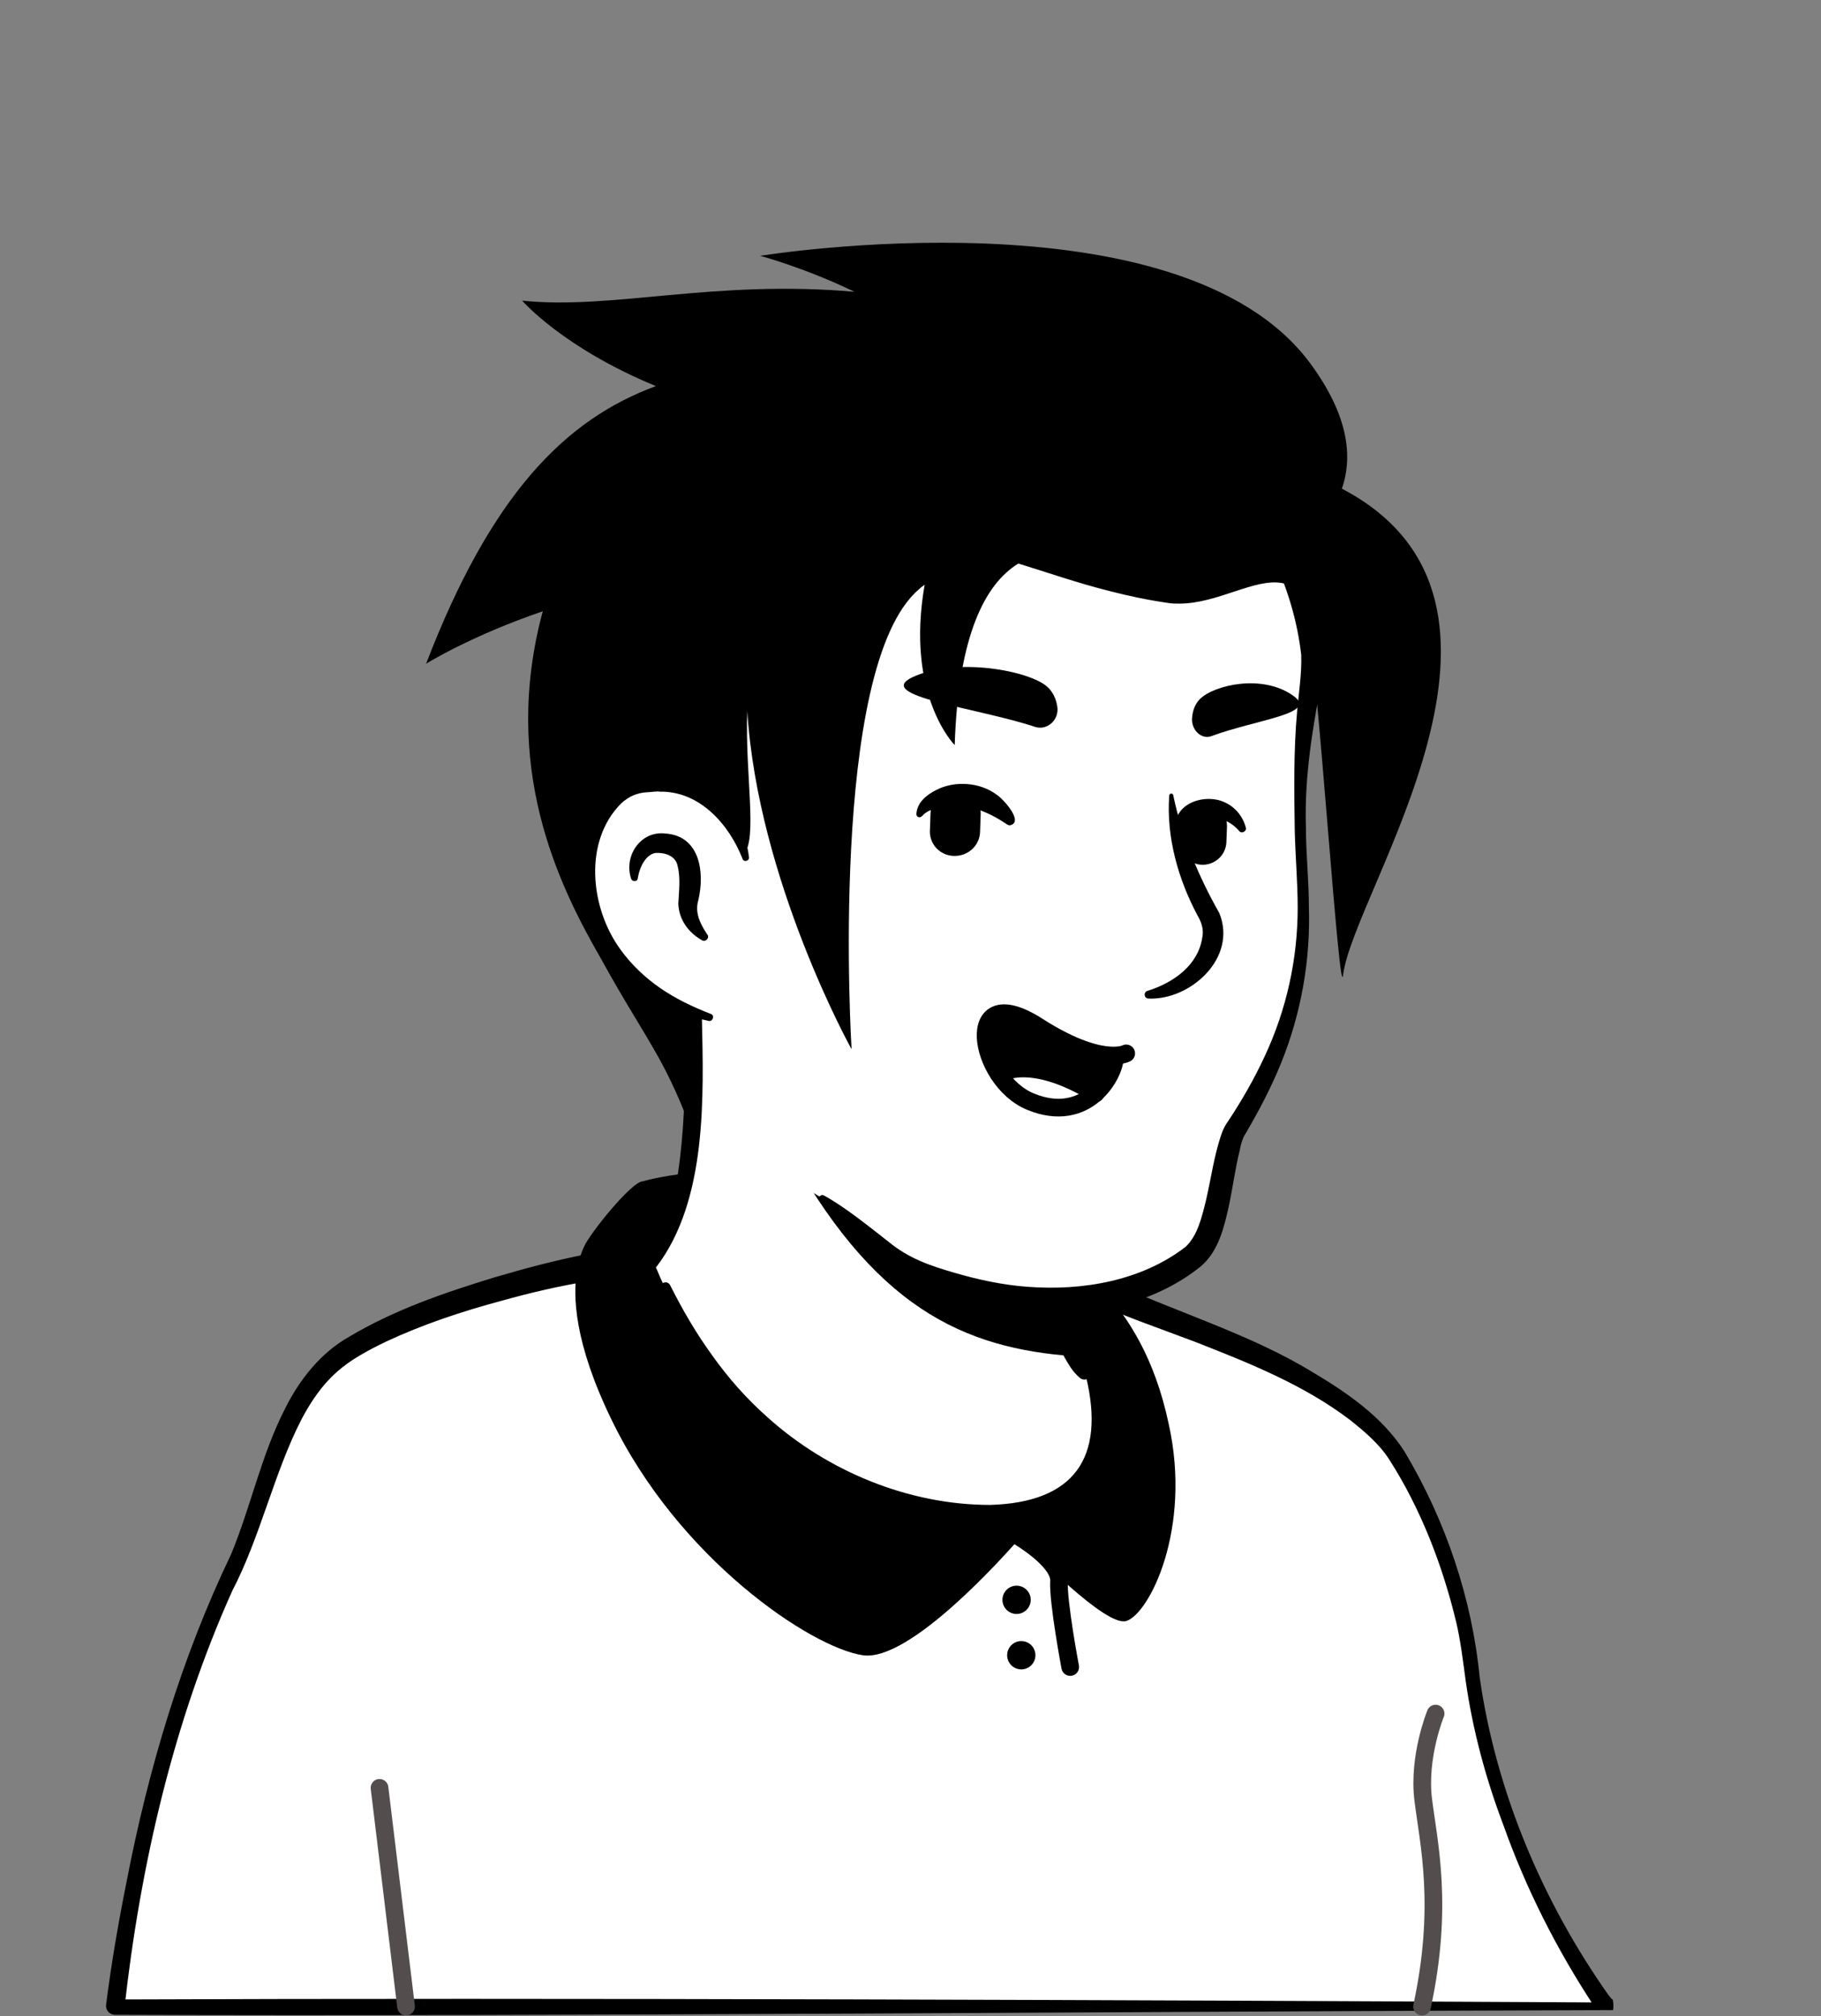 <svg width="309" height="342" viewBox="0 0 309 342" fill="none" xmlns="http://www.w3.org/2000/svg">
<rect x="0" y="0" width="309" height="342" fill="#808080" stroke="none"/>
<path d="M272.3 340.4H19.4C19.4 340.4 23.5 299.2 39.1 266.3C44.8 254.3 46.7 236.7 58 229C69.6 221.1 94.3 214.8 102.9 213.8C107.7 213.2 106.6 212.8 110 211.9C111.1 214.9 122.2 244.3 148.8 255.1C171.7 264.4 185.3 258.2 187.4 247.9C188.7 241.3 184.6 230.5 182.5 227C181.3 226 180.5 224.5 180.1 223L179.3 219.7C181.1 219.3 182.8 218.8 184.6 218.3C185.5 218.5 186.5 218.4 187.3 218.9C195.7 223.5 221 230 234.2 243.9C239.4 249.3 247.5 268.5 248.8 281C252.5 315.3 272.3 340.4 272.3 340.4Z" fill="white"/>
<path d="M273.701 341C198.701 341.2 93.401 342.1 19.501 341.8C18.601 341.8 17.901 341 18.001 340.1C18.901 333 20.101 326.1 21.501 319.1C25.201 300 30.801 281.2 39.201 263.7C42.601 255.5 44.301 246.9 48.401 238.9C50.801 234.1 54.401 229.5 59.201 226.8C66.901 222.2 75.401 219.3 83.901 216.7C89.001 215.2 94.201 213.8 99.401 212.8C102.001 212.2 104.601 212.3 107.001 211.3C108.301 210.8 110.801 209.3 111.601 211.2C118.901 230.1 133.001 248 152.701 254.7C162.901 258.4 180.601 261.5 185.801 249C187.401 244.3 185.901 239.2 184.501 234.5C183.701 232.1 182.701 229.6 181.501 227.6L181.801 227.9C180.001 226.4 179.001 224 178.701 221.8L178.201 219.8C178.001 219 178.501 218.2 179.301 218C181.101 217.7 182.901 217.1 184.701 216.6C185.701 216.6 187.301 216.8 188.601 217.5C199.601 222.6 212.101 226.3 222.601 232.7C228.501 236.2 234.501 240.3 238.301 246.2C245.301 257.9 249.801 271.2 251.101 284.7C253.901 304 261.701 322.5 272.901 338.4L273.301 338.9L273.501 339.1L273.601 339.2C273.601 339.2 273.601 339.1 273.701 339.4C273.801 340 273.801 340.7 273.701 341ZM271.001 339.7C270.801 340 270.801 340.7 271.001 341C271.201 341.2 271.101 341.1 271.101 341.1L271.001 341L270.801 340.7L270.401 340.2C264.101 330.6 258.901 320.3 255.101 309.6C252.101 301.7 249.901 293.5 248.701 285.1C248.301 282.1 247.801 278.1 247.101 275.2C244.801 265.6 241.101 256 235.801 247.7C234.101 245 231.601 242.9 229.101 240.9C221.201 234.9 211.901 231.2 202.701 227.6L193.301 224.1C190.201 222.9 186.501 221.6 184.601 219.7H185.401C183.601 220.3 181.801 220.8 180.001 221.2L181.101 219.4L181.601 221.4C182.001 223.2 182.401 224.8 183.801 226C183.901 226.1 184.001 226.2 184.101 226.3C186.801 231.2 188.401 236.3 189.201 241.8C190.901 251.3 184.901 258.8 175.701 260.6C163.001 263.1 147.801 257.6 137.301 250.5C124.101 241.2 114.601 227.4 108.801 212.5L110.601 213.4C109.701 213.7 109.101 214 108.201 214.4C107.301 214.9 106.201 215.2 105.201 215.4C105.301 216 105.001 214.2 105.401 216.6C103.501 216.8 102.001 216.9 100.201 217.3C95.101 218.1 90.001 219.3 85.001 220.7C78.301 222.5 71.701 224.7 65.501 227.6C62.401 229.1 59.401 230.7 57.101 232.8C54.701 234.9 52.801 237.7 51.201 240.7C46.501 249.8 44.201 260.7 39.401 269.9C29.401 292.2 23.801 316.5 21.101 340.8L19.601 339.2C92.201 338.9 197.201 339.3 271.001 339.7Z" fill="black"/>
<path d="M191.101 275C187.601 276 175.401 263.3 172.901 261.1C170.601 263.7 154.401 282 146.401 280.8C137.601 279.5 115.101 264.4 103.701 240.7C97.401 227.7 97.201 219.8 97.901 215.5C98.201 213.5 98.801 212.2 99.101 211.5C100.101 209.2 107.301 200.3 109.101 200.4V200.5C110.001 210.1 113.101 219.4 118.301 227.5C124.701 237.4 134.801 249.3 148.901 255C171.801 264.3 183.701 255.1 185.701 244.8C187.001 238.2 184.701 230.4 182.601 226.9C181.401 225.9 180.601 224.4 180.201 222.9L179.401 219.6C181.201 219.2 182.901 218.7 184.701 218.2C185.201 218 185.801 217.9 186.301 217.7C186.601 218.1 187.001 218.5 187.301 218.9C191.501 223.7 195.901 230.3 198.301 241.5C202.301 259.4 195.001 273.8 191.101 275Z" fill="black"/>
<path d="M172.601 260.5C172.601 260.5 179.901 264.7 179.701 268.2C179.501 271.7 181.601 282.8 181.601 282.8" stroke="black" stroke-width="3" stroke-miterlimit="10" stroke-linecap="round" stroke-linejoin="round"/>
<path d="M172.501 273.8C173.826 273.8 174.901 272.725 174.901 271.4C174.901 270.075 173.826 269 172.501 269C171.175 269 170.101 270.075 170.101 271.4C170.101 272.725 171.175 273.8 172.501 273.8Z" fill="black"/>
<path d="M173.3 283.2C174.626 283.2 175.7 282.126 175.7 280.8C175.7 279.475 174.626 278.4 173.3 278.4C171.975 278.4 170.9 279.475 170.9 280.8C170.9 282.126 171.975 283.2 173.3 283.2Z" fill="black"/>
<path d="M68.9 340.4L64.4 303.3" stroke="#544D4D" stroke-width="3" stroke-miterlimit="10" stroke-linecap="round" stroke-linejoin="round"/>
<path d="M243.601 290.7C243.601 290.7 240.601 298 241.501 305.3C242.401 312.6 245.001 323.3 241.301 340.4" stroke="#544D4D" stroke-width="3" stroke-miterlimit="10" stroke-linecap="round" stroke-linejoin="round"/>
<path d="M109.1 200.4C109.1 200.4 141.4 190.4 186.4 217.6C186.4 217.6 198.8 251 191.1 256.1C183.4 261.2 159.2 261.7 142.3 256.1C125.3 250.6 103.5 223.1 109.1 200.4Z" fill="black"/>
<path d="M186 245.6C183.9 255.9 170.3 262.1 147.4 252.8C123.6 243.2 113.3 220.3 110.7 213.5C124.8 187.1 115 168.8 115 168.8C147.5 166 175.9 204 175.9 204L180.3 222.8C180.7 224.4 181.5 225.8 182.7 226.8C184.8 230.5 187.3 239 186 245.6Z" fill="white"/>
<path d="M110.2 213.8C112.1 210.9 113.3 207.5 114.1 204.2C115.6 197.3 116.1 190.3 116.2 183.3V180.7C115.9 178.1 115 175.4 114 173C112.7 169.8 117.4 167.8 118.9 171C119.1 171.4 119.1 172.1 119.1 172.5C119.4 186.1 120 203.6 111.4 214.9C110.8 215.5 109.6 214.6 110.2 213.8Z" fill="black"/>
<path d="M177 203.8C178.5 204.7 179 205.9 179.2 207.1C179.8 209.5 179.6 212.1 180.2 214.6C180.7 217 182.2 219.3 182.6 221.8C183.1 224.4 184.6 229.9 185.2 232.6C185.4 233.2 185 233.9 184.3 234C183.9 234.1 183.6 234 183.3 233.8C182 232.7 181.4 231.6 180.6 230.2C179.3 227.8 178.4 225.6 177.6 222.9C176.9 220.5 177.2 217.9 176.6 215.4C176.1 213 174.7 210.7 174.2 208.2C173.9 207 173.8 205.7 174.7 204.2C175.3 203.6 176.3 203.4 177 203.8Z" fill="black"/>
<path d="M184.2 230.2C165.1 229.2 149.5 223.2 134.3 196.1C147.1 207.4 162.2 211.7 178.1 213.7L180.2 222.9C180.6 224.5 183 229.2 184.2 230.2Z" fill="black"/>
<path d="M183.401 226.5C186.801 232.9 188.801 240.9 186.701 248C185.101 253 180.501 256.7 175.501 258.1C163.901 261.2 150.501 256.3 140.201 250.8C127.501 243.7 118.101 231.8 112.101 218.8C111.701 217.8 113.101 217 113.701 218C115.801 222.2 118.201 226.3 120.901 230C123.601 233.8 126.701 237.3 130.201 240.4C140.401 249.6 154.201 255.3 168.001 255.3C182.201 254.9 187.601 247.4 184.301 233.6C183.801 231.4 183.001 229.1 181.901 227.2C181.301 226.4 182.801 225.5 183.401 226.5Z" fill="black"/>
<path d="M222.101 106.399C223.901 114.799 220.401 118.599 220.401 141.099C220.401 152.399 221.401 159.599 218.101 173.299C216.601 179.599 211.901 187.299 208.701 193.099C205.501 198.899 207.601 208.599 202.201 213.099C186.001 226.599 166.401 222.799 148.601 211.399C147.901 210.999 144.001 206.399 142.801 205.499C138.701 202.399 131.901 199.099 129.901 197.099C124.301 191.599 128.501 181.899 125.101 176.199C120.701 168.899 115.401 174.799 109.701 168.499C101.801 159.899 92.301 142.599 97.001 111.999C104.601 62.4 143.901 56.599 173.001 62.099C202.301 67.7 217.301 84.299 222.101 106.399Z" fill="white"/>
<path d="M114.7 177.4C112.4 173.6 109.5 170.3 106.8 166.7C102.8 161.2 99.8 155.1 97.8 148.7C89.2 121.2 93.9 85.4 119.5 68.4C142.9 52.6 188.4 57.6 208.7 77.1C217.7 85.2 226.4 102.1 224.5 114.3C222.8 123 221.3 131.6 221.6 140.5C221.6 144.9 222.1 149.3 222.1 153.8C222.4 162.8 220.8 171.9 217.4 180.3C215.7 184.5 213.6 188.5 211.3 192.4C210.9 193 210.6 193.9 210.4 195C209.6 198.2 209.2 201.4 208.5 204.7C207.7 208.2 206.8 212.2 203.8 214.8C195.5 221.5 184.4 223.5 174.1 222.7C166.9 222.1 159.9 220.2 153.4 217.1C147.7 213.7 143.9 208.2 139.1 203.8C138.6 203.3 139.2 202.5 139.8 202.8C143.3 204.7 147.5 208.1 150.7 210.6C154.2 213.5 157.8 214.7 161.9 215.9C166 217.1 170.2 218 174.4 218.3C183.7 219 193.7 217.3 201.2 211.5C203.2 209.6 203.9 206.6 204.6 203.8C205.5 200 206 196 207.3 192.3C207.5 191.7 207.9 190.9 208.2 190.5C210.6 186.9 212.8 183.1 214.6 179.2C218.3 171.3 220.2 162.7 220.2 154C220.2 149.6 219.8 145.2 219.7 140.8C219.6 134.1 219.5 127.4 220.1 120.7C220.4 117.4 220.9 114.3 220.8 111.1C219.5 99.7 214.1 88.5 206.1 80.3C188.8 62.7 156 57.7 133.3 66.1C106.5 76.1 99.5 103.2 98 129.1C97 144.6 101.7 159.8 113.4 170.5L118.1 175.4C119.7 177.2 116.3 179.8 114.7 177.4Z" fill="black"/>
<path d="M126.5 145.6C126.5 145.6 123.4 130.6 108.8 132.4C96.2 134 91.8 164.2 120.4 172.6" fill="white"/>
<path d="M119.1 159.5C116.8 158.2 115.2 156 115.1 153.3C115.2 151.3 115.5 149 115 147C114.7 145.1 112.7 144.6 111.2 144.7C109.6 145 108.6 147 108.3 148.6C108.3 148.7 108.2 149 108.2 149.1C108.1 149.6 107.3 149.6 107.1 149.1C105.8 145.2 108.7 140.9 112.9 141.4C118.8 141.8 119.6 148 118.5 152.7C117.9 154.7 118.7 156.5 119.8 158.2L120 158.5C120.5 159.1 119.7 159.9 119.1 159.5Z" fill="black"/>
<path d="M199.101 135C200.601 142.1 203.401 148.7 206.901 154.9C210.001 162.5 202.001 169.7 194.901 169.4C194.101 169.4 194.001 168.3 194.701 168.1C199.201 166.7 203.301 163.7 204.001 159.1C204.301 157.7 203.901 156.5 203.201 155.3C199.901 149.1 197.901 142 198.401 135C198.401 134.5 199.101 134.5 199.101 135Z" fill="black"/>
<path d="M126 145.7C123.7 139.8 118.7 134.2 112 134.3C111.4 134.2 110.4 134.4 109.8 134.4C108.1 134.5 106.7 135.1 105.4 136.3C99 142.7 100.1 154 105.3 161.1C107.1 163.6 109.4 165.8 112 167.6C114.6 169.4 117.5 170.8 120.6 172C121.3 172.2 121 173.3 120.3 173.2C113.6 171.8 107.2 168.5 102.8 163C96 154.8 94.6 141.1 102.7 133.1C104.5 131.5 107 130.3 109.5 130.3C110.3 130.3 111.5 130.1 112.3 130.3C116.5 130.5 120.5 132.6 123.1 135.9C125.4 138.7 126.7 142.1 127.1 145.5C127.1 146.1 126.2 146.3 126 145.7Z" fill="black"/>
<path d="M227.7 82.9C229.6 77.4 228.8 70.4 222.3 61.6C200.2 31.8 129 43.4 129 43.4C129 43.4 136.5 45.4 145 49.5C121 47.4 103.9 52.6 88.6 51C88.6 51 95.5 59 111.3 65.5C95.8 71.2 83.3 84 72.3 112.6C72.3 112.6 79.8 107.9 92.1 103.7C85 130 94.7 150 101.9 162.5C106.2 170.3 108.6 173.8 111.7 179.3C116 187 118.4 194.9 118.4 194.9C119.4 177.1 117 171.5 117 171.5C92 161.9 96.5 134 108.7 132.4C121.5 130.8 125.5 142.2 126.2 145C128.6 142.2 126.4 131.5 126.8 120.6C128.6 149.4 144.5 178 144.5 178C144.5 178 140.5 113.2 155.9 100C156.2 99.7 156.6 99.4 156.9 99.2C153.6 118 162 126.4 162 126.4C162.6 107.9 167.1 99.1 172.8 95.6C177.7 97.1 182.8 98.9 188.4 100.3C191.5 101.1 194.8 101.8 198.3 102.3C198.9 102.4 199.5 102.4 200.1 102.4C206.6 102.4 212.8 98.1 217.5 98.9C219.1 99.2 220.3 100.4 220.8 102C221.2 103.5 221.6 105 222 106.6C223.6 113.7 227.3 170.7 227.9 165.4C229.8 150.8 264.4 102.1 227.7 82.9Z" fill="black"/>
<path d="M189.2 179C189.3 180.6 188.1 183.4 185.9 185.4C174.6 178.5 169.5 182.1 169.5 182.1C165.5 176 166.4 167.7 176.1 174C182.8 178.4 187 179.1 189.2 179Z" fill="black"/>
<path d="M185.799 185.5C183.399 187.6 179.799 188.9 174.899 186.9C172.599 186 170.799 184.2 169.399 182.2C169.499 182.2 174.499 178.6 185.799 185.5Z" fill="white"/>
<path d="M191.1 178.7C191.1 178.7 186.9 181 176.1 174.1C163.2 165.8 165.8 183.2 174.9 186.9C184.4 190.8 189.3 182.3 189.2 179.1" stroke="black" stroke-width="3" stroke-miterlimit="10" stroke-linecap="round" stroke-linejoin="round"/>
<path d="M169.5 182.2C169.5 182.2 174.6 178.6 185.9 185.5" stroke="black" stroke-width="3" stroke-miterlimit="10" stroke-linecap="round" stroke-linejoin="round"/>
<path d="M161.8 145.2C159.4 145.1 157.6 143.1 157.8 140.7L157.9 137.9C158 135.5 160 133.7 162.4 133.9C164.8 134 166.6 136 166.4 138.4L166.3 141.2C166.2 143.5 164.2 145.3 161.8 145.2Z" fill="black"/>
<path d="M203.9 146.7C201.7 146.6 200 144.7 200.1 142.5L200.2 139.9C200.3 137.7 202.2 136 204.4 136.1C206.6 136.2 208.3 138.1 208.2 140.3L208.1 142.9C208 145.1 206.1 146.8 203.9 146.7Z" fill="black"/>
<path d="M170.8 139.8C167.5 137.6 163.9 136.1 159.9 136.9C158.6 137.1 157.3 137.5 156.5 138.4C156.2 138.8 155.5 138.7 155.5 138.1C155.6 136.1 157.3 134.8 158.9 134C162 132.4 166.3 132.7 169.1 134.8C170.1 135.4 173.5 139.1 171.7 139.9C171.3 140.1 171.1 140 170.8 139.8Z" fill="black"/>
<path d="M199.4 140.3C199.4 136.1 204.6 134.6 207.8 136.1C209.6 136.9 210.9 138.499 211.4 140.399C211.6 140.999 210.7 141.499 210.3 140.999C208.6 138.999 205.7 137.999 203.4 139.199C202.7 139.599 202.6 139.9 202.4 140.3C202.4 142.3 199.5 142.2 199.4 140.3Z" fill="black"/>
<path d="M175.6 123.3C177.7 124 179.8 122.1 179.4 119.8C179.2 118.6 178.7 117.4 177.7 116.5C174.7 113.8 162.3 111.4 154.8 114.9C148.2 118.1 166 120.1 175.6 123.3Z" fill="black"/>
<path d="M205.501 124.9C203.801 125.5 202.001 123.7 202.301 121.6C202.401 120.5 202.801 119.4 203.601 118.6C206.001 116.2 214.201 114.3 219.401 118C223.901 121.1 213.301 122 205.501 124.9Z" fill="black"/>
<path d="M188.5 179.4C182.1 185.5 170 180.6 166.8 173.2C166.4 172.3 167.4 171.5 168.2 171.9C169.9 172.8 171.4 173.7 173 174.4C177.6 176.5 182.4 178.2 187.5 177.7C188.5 177.5 189.2 178.7 188.5 179.4Z" fill="black"/>
</svg>
